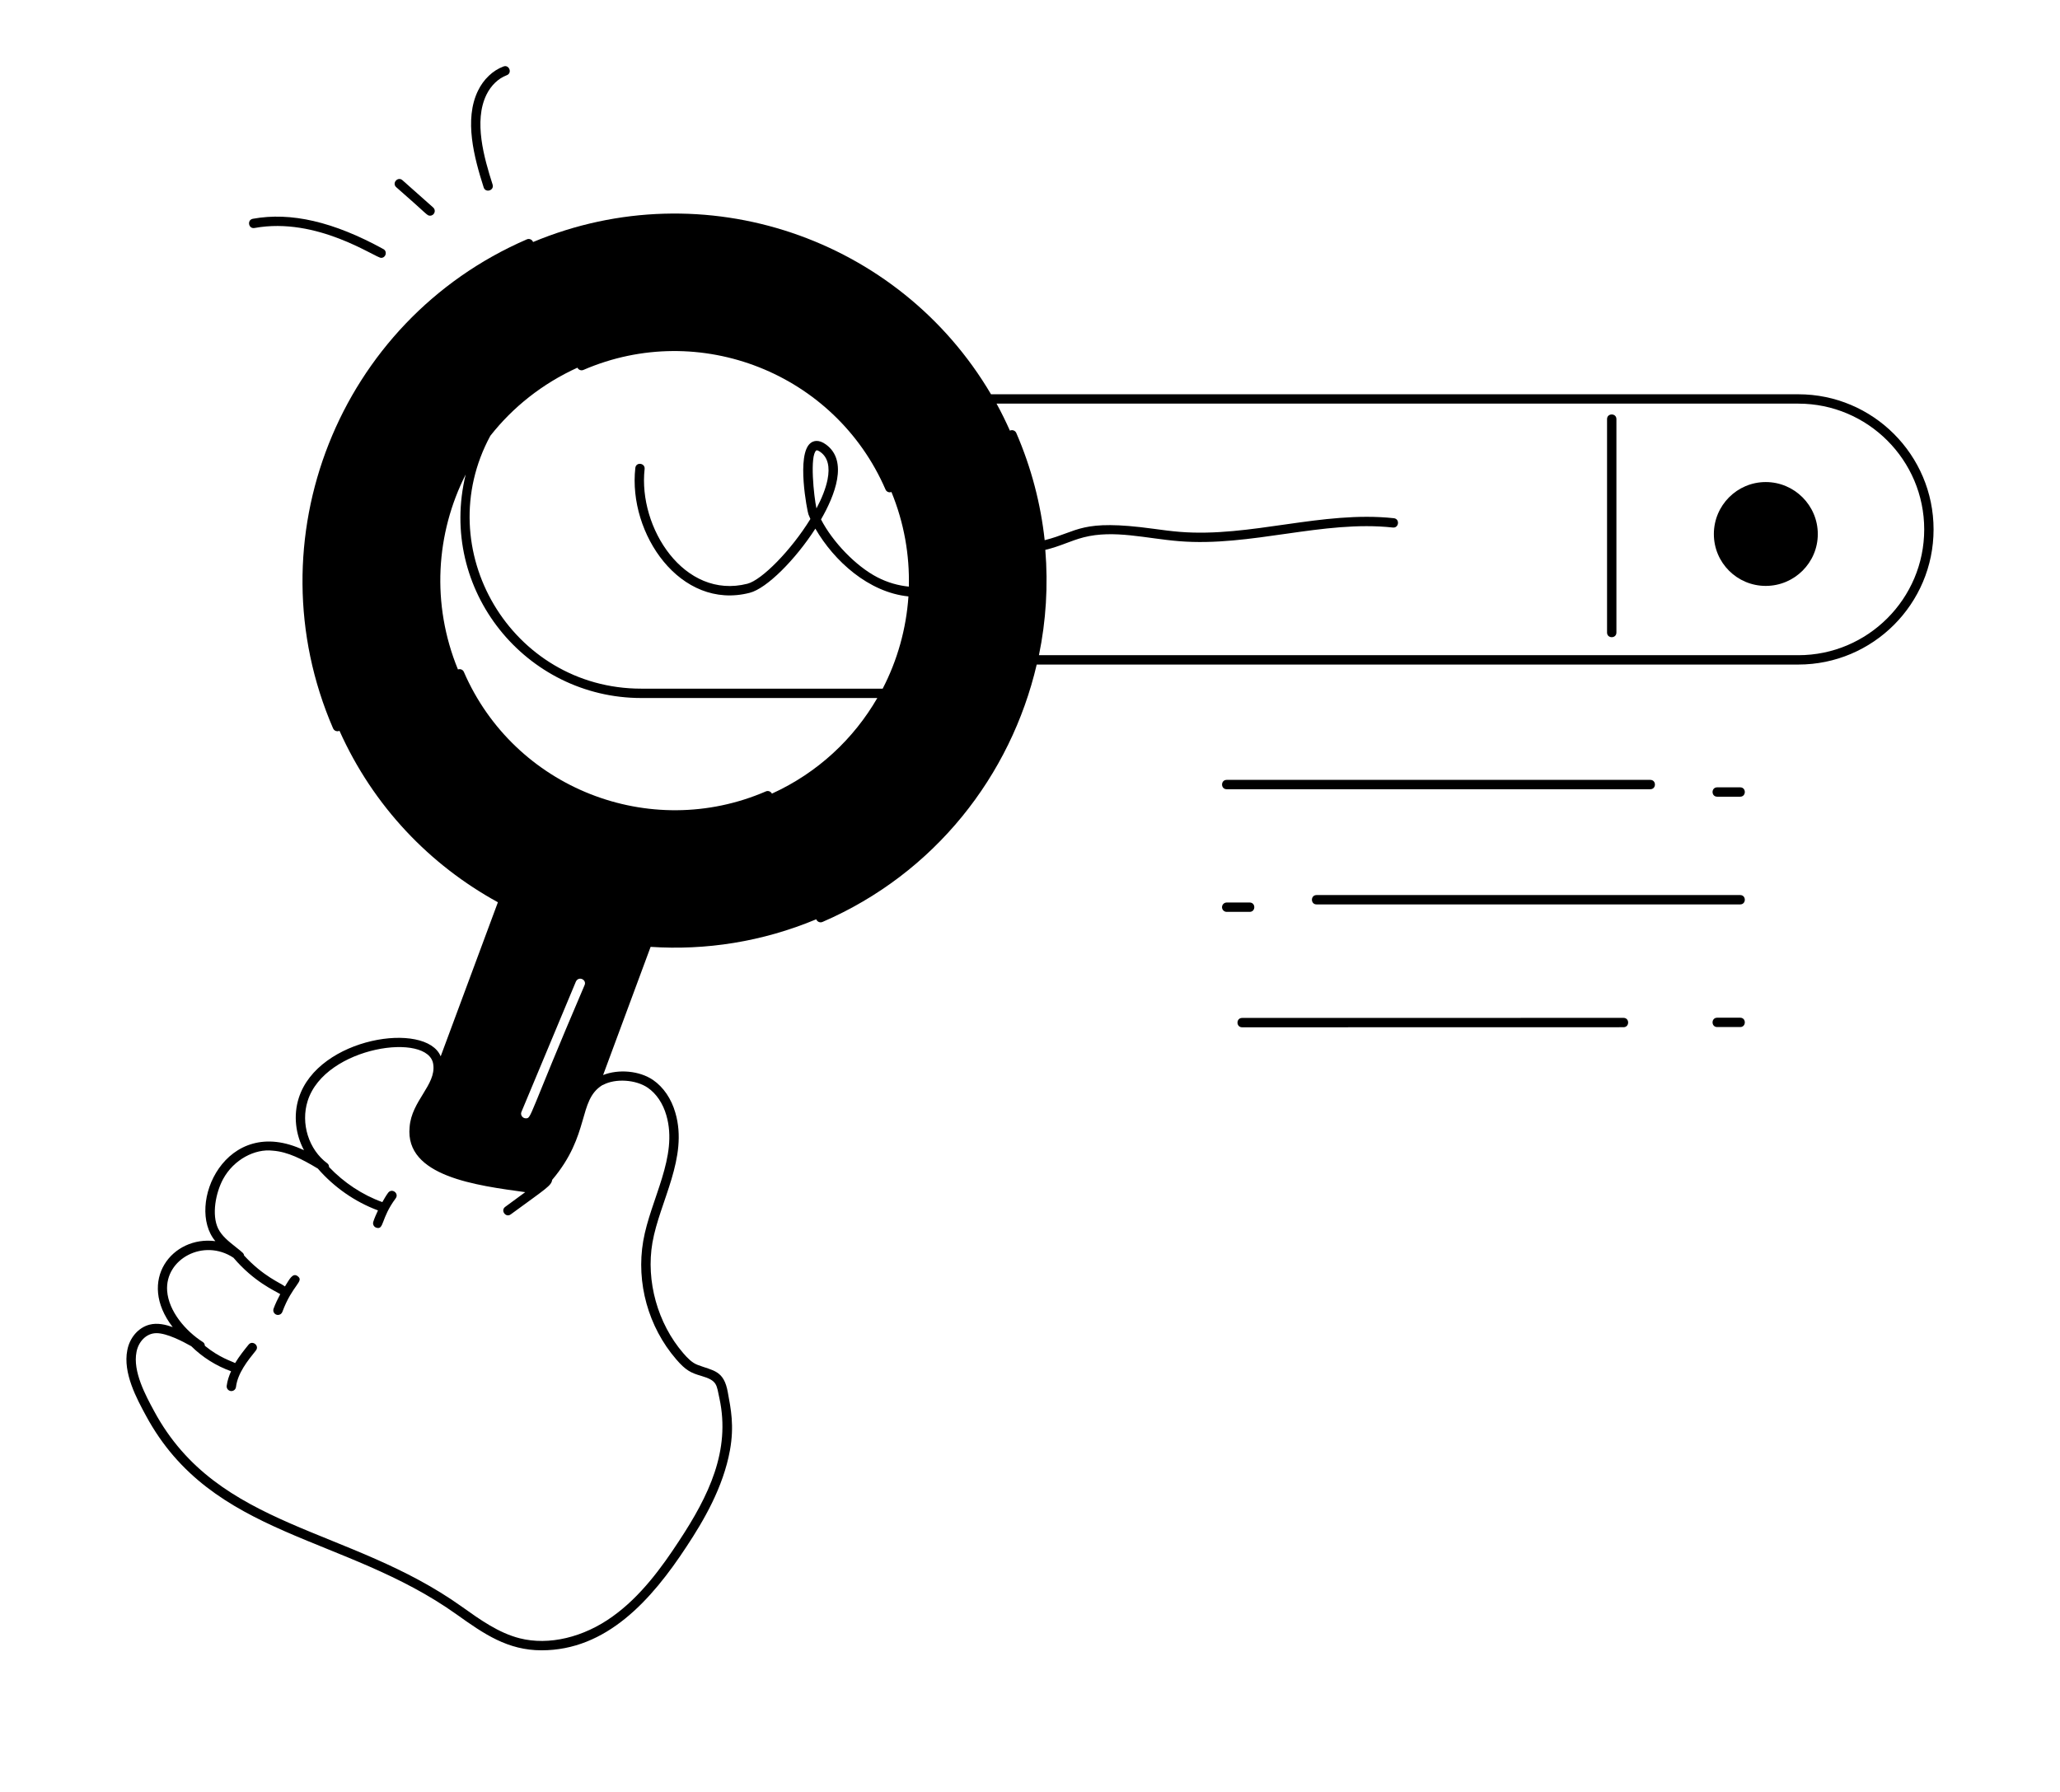 <svg width="292" height="254" viewBox="0 0 292 254" fill="none" xmlns="http://www.w3.org/2000/svg">
<path d="M254.909 55.894H140.475C127.44 33.746 99.804 24.178 75.551 34.315C75.547 34.303 75.556 34.29 75.551 34.278C75.406 33.943 75.012 33.788 74.677 33.933C47.981 45.482 35.663 76.582 47.217 103.266C47.325 103.515 47.569 103.665 47.826 103.665C47.914 103.665 48.005 103.647 48.09 103.611C48.101 103.605 48.103 103.591 48.114 103.586C52.929 114.337 60.959 122.64 70.576 127.908L62.466 149.75C60.4 144.742 45.096 147.016 42.351 155.654C41.563 158.112 41.892 160.84 43.095 163.063C31.963 157.769 26.255 170.887 30.525 175.949C24.447 175.154 19.358 181.5 24.479 188.135C23.523 187.796 22.33 187.488 21.182 187.791C19.611 188.205 18.38 189.627 18.045 191.407C17.402 194.633 19.38 198.278 20.687 200.687C30.048 218.035 48.827 217.525 64.723 228.865C68.632 231.657 71.964 233.953 76.772 233.953C85.939 233.953 92.316 226.892 97.347 219.2C99.696 215.643 102.514 210.878 103.47 205.581C104.096 202.112 103.596 199.723 103.172 197.41C102.622 194.228 101.097 194.344 98.879 193.488C98.096 193.197 97.44 192.516 96.844 191.822C93.215 187.609 91.543 181.607 92.481 176.159C93.498 170.336 97.591 164.102 95.729 157.745C95.167 155.77 94.047 154.123 92.575 153.107C90.626 151.776 87.665 151.54 85.489 152.401L92.223 134.23C100.017 134.746 108.032 133.527 115.713 130.316C115.718 130.328 115.708 130.341 115.714 130.354C115.858 130.682 116.241 130.845 116.587 130.698C132.523 123.805 143.278 109.933 146.951 94.209H254.909C265.48 94.209 274.079 85.616 274.079 75.052C274.079 64.487 265.48 55.894 254.909 55.894ZM82.855 139.674C74.746 158.628 75.37 158.536 74.52 158.536C74.07 158.536 73.733 158.056 73.909 157.634L81.634 139.144C82.047 138.318 83.213 138.9 82.855 139.674ZM91.82 154.201C93.039 155.04 93.974 156.429 94.454 158.112C96.167 163.971 92.203 169.997 91.175 175.933C90.153 181.85 91.898 188.115 95.838 192.687C97.213 194.293 97.95 194.629 99.403 195.052C101.721 195.729 101.552 196.299 101.982 198.257C103.569 205.645 100.484 212.036 96.237 218.472C93.832 222.148 90.838 226.293 86.846 229.148C82.711 232.135 77.788 233.293 73.674 232.251C70.685 231.495 68.046 229.609 65.493 227.788C49.52 216.372 30.925 216.855 21.853 200.055C20.637 197.811 18.799 194.423 19.349 191.659C19.611 190.254 20.688 188.993 22.185 188.993C23.633 188.993 25.857 190.13 27.115 190.844C28.704 192.414 30.649 193.64 32.753 194.392C32.463 195.046 32.224 195.725 32.134 196.459C32.09 196.822 32.35 197.153 32.712 197.197C32.738 197.2 32.767 197.203 32.793 197.203C33.125 197.203 33.41 196.956 33.451 196.62C33.692 194.648 35.121 192.876 36.267 191.456C36.823 190.769 35.778 189.944 35.235 190.622C34.609 191.397 33.909 192.266 33.328 193.234C32.827 192.961 31.122 192.483 29.04 190.784C29.028 190.578 28.954 190.381 28.767 190.262C26.316 188.704 23.904 185.888 23.694 183.003C23.362 178.474 28.877 175.5 33.093 178.302C36.006 181.726 38.922 182.957 39.725 183.461C39.37 184.127 39.041 184.808 38.779 185.519C38.619 185.952 38.939 186.413 39.401 186.413C39.67 186.413 39.924 186.247 40.023 185.98C41.447 182.133 43.157 181.653 42.203 180.92C41.477 180.368 41.02 181.38 40.39 182.371C39.767 181.872 37.35 180.975 34.597 177.985C34.546 177.672 34.498 177.642 33.394 176.765C32.386 175.964 31.434 175.208 30.921 174.164C29.975 172.208 30.576 169.094 31.621 167.156C33.13 164.363 36.159 162.82 38.664 163.123C40.816 163.279 42.855 164.345 45.051 165.661C47.341 168.296 50.308 170.378 53.578 171.591C53.334 172.119 53.09 172.648 52.912 173.208C52.8 173.558 52.995 173.931 53.342 174.042C54.47 174.389 53.946 172.753 56.088 169.879C56.602 169.181 55.566 168.383 55.02 169.086C54.708 169.507 54.457 169.964 54.195 170.415C51.345 169.386 48.741 167.644 46.644 165.445C46.639 165.245 46.576 165.052 46.403 164.926C43.761 162.988 42.589 159.26 43.616 156.055C46.088 148.272 60.869 146.26 61.415 150.91C61.824 153.796 58.328 156.074 58.063 159.77C57.359 166.799 67.617 168.058 74.451 169.004L71.616 171.086C70.904 171.604 71.702 172.68 72.398 172.154C77.427 168.471 78.15 168.095 78.27 167.259C83.703 160.846 81.886 156.023 85.363 153.843C85.412 153.83 85.461 153.812 85.508 153.786C87.24 152.859 90.135 153.043 91.82 154.201ZM69.504 61.78C72.68 57.737 76.858 54.397 81.848 52.123C82.004 52.433 82.37 52.583 82.695 52.443C99.164 45.311 118.384 52.922 125.52 69.396C125.649 69.69 125.986 69.882 126.36 69.748C128.16 74.138 128.942 78.691 128.826 83.161C127.337 83.009 125.847 82.603 124.357 81.834C121.318 80.261 118.029 76.834 116.377 73.637C118.331 70.254 120.254 65.379 117.124 63.047C116.007 62.207 115.255 62.531 114.91 62.798C112.828 64.376 114.443 72.526 114.589 72.904C114.674 73.127 114.77 73.352 114.871 73.575C112.154 77.997 107.989 82.23 105.941 82.753C96.973 85.034 90.442 74.802 91.372 66.492C91.469 65.632 90.152 65.446 90.055 66.342C89.009 75.635 96.43 86.571 106.27 84.038C108.691 83.419 112.745 79.336 115.576 74.943C118.222 79.525 123.125 83.978 128.77 84.55C128.458 89.131 127.215 93.584 125.117 97.626H90.897C72.475 97.626 60.795 77.867 69.504 61.78ZM115.732 72.072C115.359 70.375 114.757 64.562 115.714 63.852C115.729 63.842 115.75 63.837 115.776 63.837C115.89 63.837 116.1 63.938 116.331 64.109C117.337 64.86 117.663 66.16 117.303 67.982C117.051 69.243 116.489 70.647 115.732 72.072ZM66.012 67.26C62.015 83.656 74.551 98.953 90.897 98.953H124.357C121.016 104.725 115.929 109.54 109.417 112.508C109.258 112.198 108.889 112.053 108.569 112.188C92.092 119.31 72.883 111.714 65.749 95.248C65.609 94.926 65.242 94.784 64.913 94.903C61.106 85.623 61.782 75.587 66.012 67.26ZM254.909 92.883H147.267C148.273 88.016 148.585 82.994 148.17 77.949C150.28 77.457 151.72 76.662 153.606 76.173C157.918 75.068 162.444 76.343 167.135 76.72C177.284 77.552 187.543 73.7 197.434 74.785C198.292 74.881 198.46 73.564 197.574 73.463C187.387 72.371 177.27 76.209 167.241 75.399C165.976 75.298 164.706 75.124 163.438 74.953C153.149 73.551 152.941 75.347 148.081 76.58C147.524 71.463 146.206 66.344 144.056 61.378C143.91 61.044 143.516 60.891 143.182 61.033C143.17 61.039 143.169 61.053 143.157 61.059C142.569 59.745 141.941 58.46 141.259 57.22H254.909C264.747 57.22 272.752 65.22 272.752 75.052C272.752 84.883 264.747 92.883 254.909 92.883Z" fill="black"/>
<path d="M250.289 68.338C246.224 68.338 242.936 71.65 242.936 75.712C242.936 79.774 246.224 83.06 250.289 83.06C254.354 83.06 257.668 79.774 257.668 75.712C257.668 71.65 254.354 68.338 250.289 68.338ZM227.795 59.414V89.672C227.795 90.549 229.123 90.55 229.123 89.672V59.414C229.123 58.537 227.795 58.536 227.795 59.414ZM233.924 110.558H173.883C173.005 110.558 173.005 111.885 173.883 111.885H233.924C234.801 111.885 234.802 110.558 233.924 110.558ZM246.665 112.942C247.542 112.942 247.543 111.615 246.665 111.615H243.409C242.532 111.615 242.531 112.942 243.409 112.942H246.665ZM246.665 144.273H243.409C242.532 144.273 242.531 145.599 243.409 145.599H246.665C247.542 145.599 247.543 144.273 246.665 144.273ZM186.621 128.213H246.665C247.542 128.213 247.543 126.887 246.665 126.887H186.621C185.744 126.887 185.743 128.213 186.621 128.213ZM173.883 129.27H177.136C178.013 129.27 178.014 127.944 177.136 127.944H173.883C173.517 127.944 173.219 128.242 173.219 128.607C173.219 128.972 173.517 129.27 173.883 129.27ZM230.128 145.622C231 145.622 231.007 144.296 230.126 144.296C229.798 144.296 180.096 144.302 176.071 144.306C175.191 144.306 175.194 145.633 176.071 145.633C176.348 145.633 227.844 145.627 230.128 145.622ZM35.841 31.015C34.978 31.177 35.217 32.478 36.08 32.321C44.968 30.696 53.206 36.554 54.024 36.554C54.705 36.554 54.943 35.639 54.343 35.311C47.291 31.432 41.231 30.031 35.841 31.015ZM56.168 26.539C60.673 30.46 60.499 30.575 60.963 30.575C61.567 30.575 61.863 29.819 61.404 29.417L57.049 25.549C56.402 24.965 55.508 25.954 56.168 26.539ZM71.825 10.668C72.657 10.362 72.172 9.112 71.364 9.425C69.858 9.985 68.543 11.233 67.758 12.852C65.756 16.949 67.213 22.348 68.559 26.565C68.827 27.399 70.091 26.998 69.824 26.16C68.608 22.357 67.126 17.172 68.95 13.433C69.591 12.117 70.638 11.109 71.825 10.668Z" fill="black"/>
</svg>
